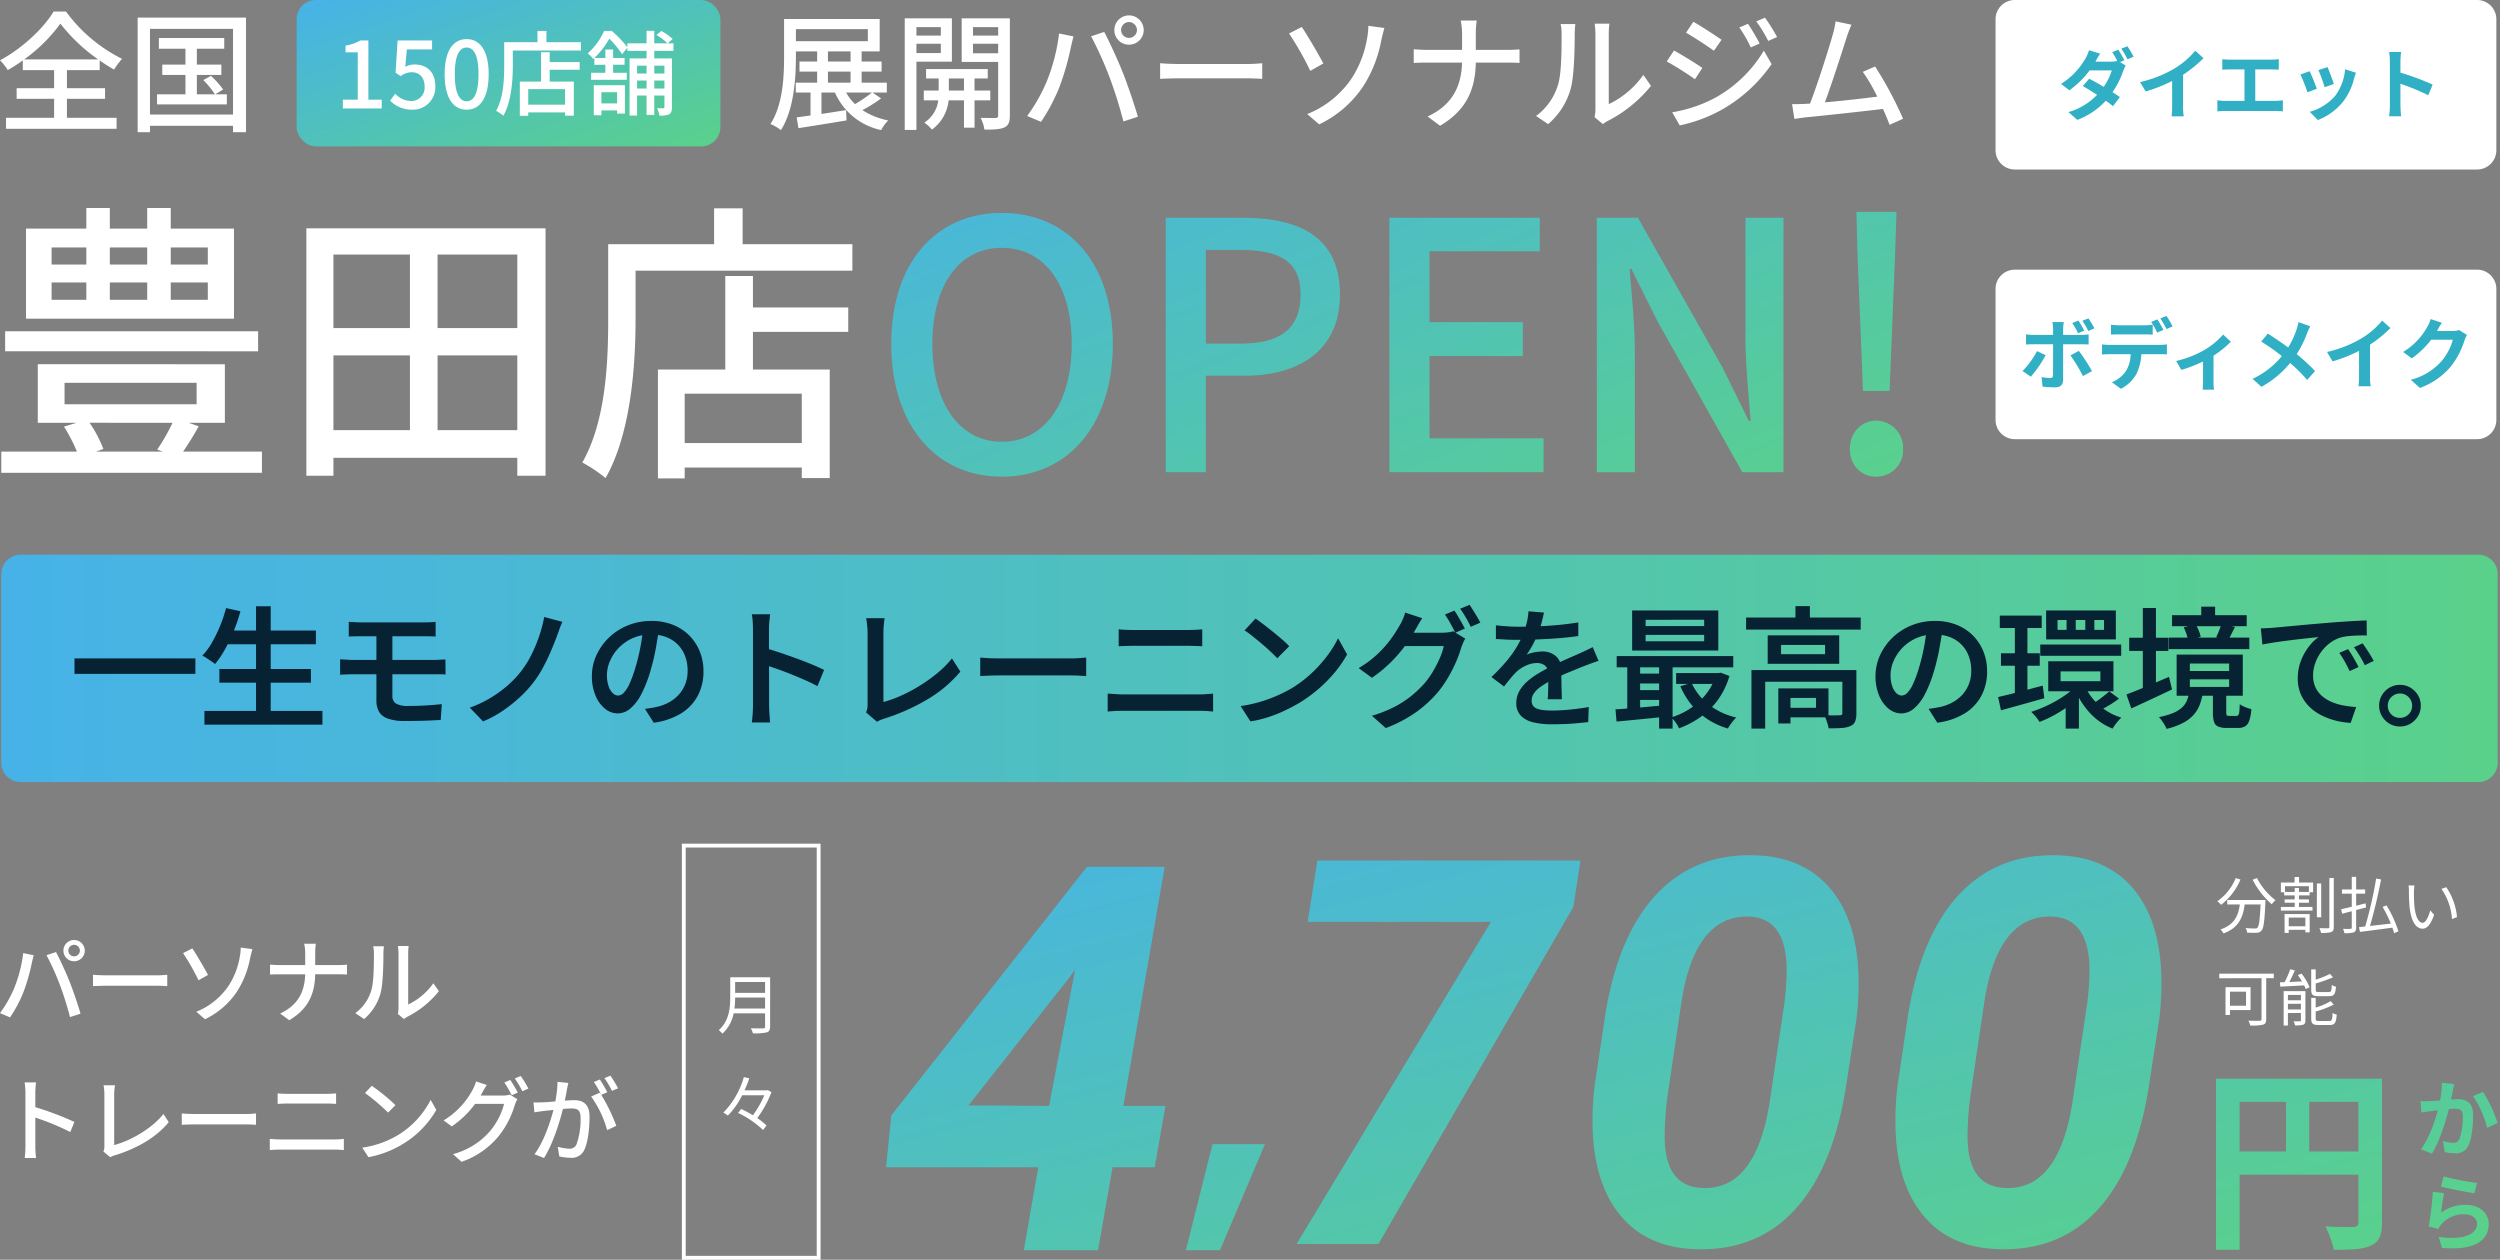 <svg xmlns="http://www.w3.org/2000/svg" xmlns:xlink="http://www.w3.org/1999/xlink" width="648.946" height="327" viewBox="0 0 648.946 327"><rect x="0" y="0" width="648.946" height="327" fill="#808080" stroke="none"/><defs><linearGradient id="a" x2="1" y2="1" gradientUnits="objectBoundingBox"><stop offset="0" stop-color="#46b2e9"/><stop offset="1" stop-color="#5ad18a"/></linearGradient><linearGradient id="b" y1="1" xlink:href="#a"/><linearGradient id="c" x1="0.068" x2="0.92" xlink:href="#a"/><linearGradient id="d" x2="1.047" xlink:href="#a"/></defs><g transform="translate(10078.337 21545)"><g transform="translate(-756.337 -4)"><path d="M5,0H125a5,5,0,0,1,5,5V39a5,5,0,0,1-5,5H5a5,5,0,0,1-5-5V5A5,5,0,0,1,5,0Z" transform="translate(-8804 -21541)" fill="#fff"/><path d="M17.16-13.68a29.284,29.284,0,0,0-1.58-2.74L14-15.78a22.689,22.689,0,0,1,1.32,2.28,6.589,6.589,0,0,1-1.58.18H9.64l.02-.02c.24-.44.74-1.34,1.22-2.04l-2.9-.9a9.219,9.219,0,0,1-.9,2.1A18.547,18.547,0,0,1,.72-7.54L2.88-5.88a23.866,23.866,0,0,0,5.26-5.16h5.74A14.568,14.568,0,0,1,11.8-6.78c-1.34-.8-2.7-1.56-3.76-2.1L6.36-6.98c1.02.58,2.38,1.4,3.72,2.28A16.714,16.714,0,0,1,2.64-.22L4.96,1.8a19.242,19.242,0,0,0,7.38-4.98c.72.52,1.38,1,1.86,1.42L16-4.12c-.5-.36-1.18-.8-1.92-1.28a21.862,21.862,0,0,0,2.76-5.46,10.72,10.72,0,0,1,.66-1.44l-1.46-.9Zm-.8-3a19.034,19.034,0,0,1,1.6,2.76l1.6-.68a26.268,26.268,0,0,0-1.62-2.72ZM32.4-9.92a32.678,32.678,0,0,0,5.3-4.3l-2.14-1.94a21.109,21.109,0,0,1-5.22,4.52,30.726,30.726,0,0,1-9.1,3.62l1.44,2.44A39.1,39.1,0,0,0,29.56-8.3v6.56A22.4,22.4,0,0,1,29.42.88h3.16a13.75,13.75,0,0,1-.18-2.62ZM51.14-3.14V-11.3h4.22c.58,0,1.28.04,1.88.08v-2.74c-.58.06-1.28.12-1.88.12H44.48a14.681,14.681,0,0,1-1.9-.12v2.74c.5-.04,1.36-.08,1.9-.08h3.86v8.16H43.26A10.8,10.8,0,0,1,41.3-3.3V-.4a16.713,16.713,0,0,1,1.96-.1H56.44a15.507,15.507,0,0,1,1.86.1V-3.3a11.72,11.72,0,0,1-1.86.16ZM69.9-11.9l-2.38.78a33.312,33.312,0,0,1,1.62,4.44l2.4-.84C71.26-8.44,70.28-11.04,69.9-11.9Zm4.56.56a13.479,13.479,0,0,1-2.54,6.86A13.457,13.457,0,0,1,65.28-.3l2.1,2.14a15.619,15.619,0,0,0,6.7-4.96A16.127,16.127,0,0,0,76.8-8.98c.12-.4.24-.82.48-1.46Zm-9.2.5-2.4.86a40.4,40.4,0,0,1,1.82,4.62l2.44-.92C66.72-7.4,65.76-9.82,65.26-10.84ZM97.18-7.36a65.321,65.321,0,0,0-8.36-3.1V-13.4A21.752,21.752,0,0,1,89-15.82H85.88a13.949,13.949,0,0,1,.2,2.42V-1.92a21.4,21.4,0,0,1-.2,2.78H89c-.08-.8-.18-2.2-.18-2.78V-7.58A57.768,57.768,0,0,1,96.04-4.6Z" transform="translate(-8787.72 -21511.68)" fill="#31afc4"/></g><g transform="translate(-756.337 -1)"><path d="M5,0H125a5,5,0,0,1,5,5V39a5,5,0,0,1-5,5H5a5,5,0,0,1-5-5V5A5,5,0,0,1,5,0Z" transform="translate(-8804 -21474)" fill="#fff"/><path d="M19.46-14.16a22.727,22.727,0,0,0-1.56-2.58l-1.58.64a19.471,19.471,0,0,1,1.56,2.64Zm-2.64.6a25.27,25.27,0,0,0-1.52-2.62l-1.58.66a21.746,21.746,0,0,1,1.5,2.64ZM4.56-8.24A20.841,20.841,0,0,1,.8-3.08L2.96-1.6A31.391,31.391,0,0,0,6.82-7.18Zm11.46-1.78c.54,0,1.32.02,1.94.06v-2.62a15.586,15.586,0,0,1-1.96.14H11.34v-1.6a16.213,16.213,0,0,1,.18-1.74H8.56a10.361,10.361,0,0,1,.18,1.74v1.6H3.66a15.537,15.537,0,0,1-1.94-.16v2.66c.56-.06,1.34-.08,1.94-.08H8.74V-10c0,.94,0,7.28-.02,8.02-.02.52-.22.72-.74.72A13.833,13.833,0,0,1,5.76-1.5L6,.98a28.878,28.878,0,0,0,3.26.18c1.42,0,2.08-.72,2.08-1.88v-9.3Zm-2.78,2.9a37.973,37.973,0,0,1,3.24,5.36l2.36-1.28A46.49,46.49,0,0,0,15.42-8.3Zm26.52-7.54a26.607,26.607,0,0,0-1.6-2.72l-1.58.66a23.6,23.6,0,0,1,1.6,2.76Zm-2.38.92c-.38-.74-1.08-2-1.58-2.74l-1.6.66a27.487,27.487,0,0,1,1.58,2.78Zm-4.94,1.16c.7,0,1.48.02,2.16.06V-15.1a15.7,15.7,0,0,1-2.16.16H25.9a14.964,14.964,0,0,1-2.14-.16v2.58c.6-.04,1.46-.06,2.14-.06ZM23.36-9.86a15.227,15.227,0,0,1-1.92-.12v2.62c.56-.04,1.34-.08,1.92-.08h5.5a8.6,8.6,0,0,1-1.24,4.42A8.167,8.167,0,0,1,24-.16l2.34,1.7A9.6,9.6,0,0,0,30.36-2.3a12.688,12.688,0,0,0,1.28-5.14h4.82c.56,0,1.32.02,1.82.06v-2.6a15.125,15.125,0,0,1-1.82.12Zm29.52-2.68a19.908,19.908,0,0,1-5.14,4.16,26.71,26.71,0,0,1-7.06,2.7l1.34,2.32a37.466,37.466,0,0,0,5.64-2.18V-.4a20.905,20.905,0,0,1-.1,2.16h2.96A11.136,11.136,0,0,1,50.38-.4V-7.06a24.957,24.957,0,0,0,4.5-3.62Zm19.56-3.22a14.634,14.634,0,0,1-.48,1.84,21.8,21.8,0,0,1-2.2,4.74c-1.62-1.2-3.68-2.6-5.28-3.6l-1.72,2.06a51.865,51.865,0,0,1,5.36,3.78,21.823,21.823,0,0,1-7.6,5.9l2.3,2.06a25,25,0,0,0,7.44-6.18,39.909,39.909,0,0,1,4.42,4.4l2.06-2.3a51.774,51.774,0,0,0-4.76-4.4,28.522,28.522,0,0,0,2.7-5.44,15.814,15.814,0,0,1,.82-1.78ZM91-9.92a32.679,32.679,0,0,0,5.3-4.3l-2.14-1.94a21.109,21.109,0,0,1-5.22,4.52,30.726,30.726,0,0,1-9.1,3.62l1.44,2.44A39.1,39.1,0,0,0,88.16-8.3v6.56A22.4,22.4,0,0,1,88.02.88h3.16A13.75,13.75,0,0,1,91-1.74Zm23.14-3.78a6.413,6.413,0,0,1-1.74.24h-4.02l.06-.1c.24-.44.74-1.34,1.22-2.04l-2.92-.96a9.622,9.622,0,0,1-.9,2.1A17.61,17.61,0,0,1,99.6-8.02l2.24,1.66a22.8,22.8,0,0,0,5.04-4.84h5.62a14.217,14.217,0,0,1-2.84,5.46A15.939,15.939,0,0,1,101.6-.8l2.36,2.12a18.842,18.842,0,0,0,8.08-5.64A20.868,20.868,0,0,0,115.52-11a8.007,8.007,0,0,1,.66-1.44Z" transform="translate(-8797.8 -21444.619)" fill="#31afc4"/></g><g transform="translate(-758.337)"><path d="M7.48-16.218A41.2,41.2,0,0,0,16.864-25.5a44.5,44.5,0,0,0,9.792,9.282ZM18.564-5.984h9.894V-8.738H18.564V-13.43h8.5v-2.516a42.583,42.583,0,0,0,3.74,2.38,18.54,18.54,0,0,1,2.074-2.788A40.233,40.233,0,0,1,18.326-28.628H15.1C12.546-24.344,7-19.074,1.19-15.98A12.46,12.46,0,0,1,3.2-13.43a40.121,40.121,0,0,0,3.91-2.516v2.516h8.126v4.692H5.508v2.754h9.724v4.93H2.754V1.8h28.7V-1.054H18.564ZM57.052-7.14,59.126-8.4a23.981,23.981,0,0,0-3.162-3.536l-2.006,1.088A21.667,21.667,0,0,1,56.984-7.14H52.292v-5.032H58.65v-2.686H52.292v-4.114H59.4V-21.76H42.432v2.788h6.9v4.114H43.316v2.686h6.018V-7.14H41.956v2.618H60.078V-7.14ZM40.12-1.9V-24.14H61.676V-1.9Zm-3.2-25.16V2.686h3.2V1.02H61.676V2.686h3.366v-29.75Z" transform="translate(-9321.19 -21513.371)" fill="#fff"/><path d="M27.423-7.1a36.334,36.334,0,0,1-4.389,3,12.787,12.787,0,0,1-2.31-3ZM16.005-12.54h5.874v2.871H16.005Zm0-5.247h5.874v2.64H16.005ZM7.689-23.562H26.367v3.135H7.689ZM27.588-7.1h3.7V-9.669H24.75V-12.54h5.181v-2.607H24.75v-2.64h4.686V-26.2H4.62v9.636c0,5.247-.264,12.54-3.531,17.622A12.937,12.937,0,0,1,3.8,2.64C7.227-2.706,7.689-10.923,7.689-16.566v-1.221H13.2v2.64H8.613v2.607H13.2v2.871H7.656V-7.1h3.828v5.94c-1.32.2-2.541.363-3.6.495l.462,2.805C11.781,1.617,16.434.858,20.823.132l-.1-2.673c-2.178.33-4.356.693-6.4.99V-7.1h3.5A16.9,16.9,0,0,0,29.832,2.64,9.744,9.744,0,0,1,31.647.132a18.881,18.881,0,0,1-6.7-2.673A37.209,37.209,0,0,0,29.8-5.577ZM45.309-24.09v2.211H38.973V-24.09Zm-6.336,6.732v-2.409h6.336v2.409Zm9.207,2.244V-26.367H35.937V2.607h3.036V-15.114Zm-.792,7.491v-3.135h3.927v3.135ZM58.146-5.082V-7.623H54.054v-3.135h3.432V-13.2H41.481v2.442h3.267v3.135H40.887v2.541h3.762A7.993,7.993,0,0,1,41.019.693,10.447,10.447,0,0,1,43,2.508a10.631,10.631,0,0,0,4.323-7.59h3.993v7.1h2.739v-7.1Zm-4.488-12.21v-2.475h6.534v2.475Zm6.534-6.8v2.211H53.658V-24.09Zm3.036-2.277H50.721v11.319h9.471v13.86c0,.5-.165.66-.66.693-.528,0-2.211,0-3.894-.033a9.907,9.907,0,0,1,.99,3.036c2.475.033,4.125-.066,5.181-.561,1.089-.528,1.419-1.419,1.419-3.1ZM92.1-23.331a2.085,2.085,0,0,1,2.046-2.079,2.113,2.113,0,0,1,2.079,2.079,2.085,2.085,0,0,1-2.079,2.046A2.056,2.056,0,0,1,92.1-23.331Zm-1.749,0a3.775,3.775,0,0,0,3.795,3.8,3.8,3.8,0,0,0,3.828-3.8,3.824,3.824,0,0,0-3.828-3.8A3.8,3.8,0,0,0,90.354-23.331ZM72.831-10.065a43.115,43.115,0,0,1-5.115,9.042L71.313.5a47.871,47.871,0,0,0,4.851-9.207,70.349,70.349,0,0,0,2.9-10.164c.165-.726.462-1.98.693-2.8L76-22.44A48.368,48.368,0,0,1,72.831-10.065ZM89.1-11.088A112.576,112.576,0,0,1,92.7.4L96.459-.825c-.891-3.1-2.64-8.25-3.894-11.418-1.32-3.333-3.531-8.118-4.851-10.593l-3.4,1.122A93.508,93.508,0,0,1,89.1-11.088Zm13.134.429c1.089-.066,3.036-.132,4.884-.132H125.07c1.452,0,2.937.1,3.663.132v-4.059c-.792.066-2.079.2-3.7.2H107.118c-1.782,0-3.828-.1-4.884-.2Zm38.181,9.141,3.1,2.673A28.323,28.323,0,0,0,155.133-9.009a33.547,33.547,0,0,0,4.521-11.715c.165-.726.495-2.079.792-3.135l-4.158-.561a18.745,18.745,0,0,1-.33,3.234,27.39,27.39,0,0,1-4.026,10.428A25.178,25.178,0,0,1,140.415-1.518ZM135.7-22.44a79.35,79.35,0,0,1,5.511,9.7l3.4-1.914c-1.188-2.211-4.092-7.26-5.61-9.471Zm48.477,4.257v-4.059a24.567,24.567,0,0,1,.231-3.564h-4.158a17.145,17.145,0,0,1,.363,3.564v4.059H171.4c-1.254,0-2.541-.1-3.333-.165v3.564c.825-.066,2.079-.1,3.4-.1h9.141c-.165,6.2-2.574,11.055-8.943,13.992L174.9,1.518c6.864-4.059,9.141-9.438,9.273-16.4h8.151c1.155,0,2.607.033,3.2.1v-3.531c-.594.066-1.881.132-3.168.132ZM202.95,1.089a18.54,18.54,0,0,0,5.874-9.24c.891-3.3,1.023-10.329,1.023-14.091a24.7,24.7,0,0,1,.165-2.64h-3.828a10.284,10.284,0,0,1,.264,2.673c0,3.8,0,10.23-.957,13.167a15.524,15.524,0,0,1-5.676,8.019Zm14.223,0a6.875,6.875,0,0,1,1.254-.825,34.609,34.609,0,0,0,11.22-9.108l-1.98-2.838a23.216,23.216,0,0,1-8.976,7.59V-22.341a19.875,19.875,0,0,1,.165-2.64h-3.828a24.186,24.186,0,0,1,.2,2.64V-2.805a9.517,9.517,0,0,1-.231,2.079Zm37.653-26.037-2.244.957a31.618,31.618,0,0,1,2.97,5.181l2.31-1.023A58.1,58.1,0,0,0,254.826-24.948Zm4.422-1.584-2.277.957a32.071,32.071,0,0,1,3.1,5.082l2.31-1.023A48.336,48.336,0,0,0,259.248-26.532Zm-18.612,1.056-1.881,2.838c2.013,1.155,5.544,3.465,7.227,4.686l1.98-2.838C246.378-21.912,242.682-24.354,240.636-25.476Zm-5.478,23.5,1.947,3.4a38.665,38.665,0,0,0,10.956-4.092,39.285,39.285,0,0,0,12.9-11.814l-2.013-3.5A33.7,33.7,0,0,1,246.312-5.742,36.239,36.239,0,0,1,235.158-1.98Zm.462-16.038-1.881,2.838a81.931,81.931,0,0,1,7.326,4.62l1.914-2.937C241.428-14.586,237.666-16.9,235.62-18.018ZM295.086-.3a96.719,96.719,0,0,0-7.26-13.563l-3.2,1.386a44.425,44.425,0,0,1,3.762,6.435c-3.531.462-9.108,1.089-13.6,1.485,1.65-4.356,4.653-13.7,5.643-16.83.462-1.452.891-2.442,1.254-3.333l-4.125-.858a20.828,20.828,0,0,1-.726,3.432c-.924,3.366-4.059,13.2-5.907,17.919-.495.033-.957.033-1.353.066-.99.066-2.277.066-3.3.066l.594,3.828c.99-.132,2.079-.3,2.9-.4,4.29-.4,14.85-1.551,20.1-2.178.693,1.518,1.287,2.97,1.716,4.125Z" transform="translate(-9121.089 -21513.873)" fill="#fff"/><rect width="110" height="38" rx="5" transform="translate(-9243 -21545)" fill="url(#a)"/><path d="M2.064,0h10.08V-2.28H8.688V-17.664H6.6A10.851,10.851,0,0,1,2.76-16.32v1.752H5.928V-2.28H2.064ZM20.112.312a5.828,5.828,0,0,0,5.952-6.12c0-3.864-2.424-5.616-5.376-5.616a4.98,4.98,0,0,0-2.424.624l.408-4.536h6.552v-2.328H16.272l-.528,8.376,1.344.888A4.647,4.647,0,0,1,19.92-9.408c2.016,0,3.36,1.344,3.36,3.7a3.452,3.452,0,0,1-3.5,3.768,5.652,5.652,0,0,1-4.128-1.9l-1.32,1.8A7.817,7.817,0,0,0,20.112.312ZM34.2.312c3.456,0,5.712-3.072,5.712-9.216,0-6.1-2.256-9.1-5.712-9.1-3.48,0-5.712,2.976-5.712,9.1C28.488-2.76,30.72.312,34.2.312Zm0-2.184c-1.8,0-3.072-1.92-3.072-7.032,0-5.064,1.272-6.912,3.072-6.912s3.072,1.848,3.072,6.912C37.272-3.792,36-1.872,34.2-1.872Zm25.536.888H50.184V-5.016h9.552ZM55.752-14.616H53.5v7.632H48V1.9h2.184V1.008h9.552v.864h2.28V-6.984H55.752v-3.072h7.776v-1.992H55.752Zm-.84-2.592v-2.928H52.584v2.928h-8.64v6.1c0,3.432-.168,8.3-2.112,11.712a11.375,11.375,0,0,1,1.9,1.272c2.088-3.672,2.448-9.24,2.448-12.984v-3.936H63.864v-2.16ZM73.248-4.224v2.9h-4.08v-2.9ZM67.2,1.752h1.968V.5h4.08V1.32h2.04V-6.048H67.2ZM85.536-11.112v2.04H82.9v-2.04ZM82.9-5.184V-7.248h2.64v2.064Zm-4.464,0V-7.248H80.9v2.064ZM80.9-11.112v2.04H78.432v-2.04Zm6.984-3.84V-16.92H86.4l1.272-1.128a13.267,13.267,0,0,0-2.952-2.064L83.472-19.08A13.888,13.888,0,0,1,86.3-16.92H82.9v-3.24H80.9v3.24H75.912v1.032a27.609,27.609,0,0,0-4.056-4.248H69.888A17.028,17.028,0,0,1,65.616-14.3a7.57,7.57,0,0,1,1.44,1.464l.288-.264v1.752H70.2v2.088H66.5V-7.44h9.264V-9.264H72.216v-2.088h2.976V-13.1H72.216v-2.208H70.2V-13.1H67.344a21.521,21.521,0,0,0,3.888-5.016,24.33,24.33,0,0,1,3.312,4.032l1.368-1.68v.816H80.9v1.944H76.488V1.824h1.944V-3.36H80.9V1.68H82.9V-3.36h2.64v3c0,.24-.1.312-.312.312s-.864,0-1.608-.024a6.158,6.158,0,0,1,.6,1.92,5.646,5.646,0,0,0,2.568-.36c.552-.336.7-.912.7-1.824V-13.008H82.9v-1.944Z" transform="translate(-9233.064 -21516.84)" fill="#fff"/></g><g transform="translate(-757 4)"><path d="M5,0H643a5,5,0,0,1,5,5V54a5,5,0,0,1-5,5H5a5,5,0,0,1-5-5V5A5,5,0,0,1,5,0Z" transform="translate(-9321 -21405)" fill="url(#b)"/><path d="M1.36-15.266H32.742v4.012H1.36Zm39.032-7.242h23.63v3.57H40.392Zm-1.428,10H62.73v3.536H38.964ZM35.088-1.632H65.722v3.57H35.088ZM48.484-28.8h3.808V.136H48.484Zm-7.786.476,3.74.816a45.465,45.465,0,0,1-1.751,5.168,41.591,41.591,0,0,1-2.261,4.726A25.343,25.343,0,0,1,37.842-13.8a8.568,8.568,0,0,0-.952-.714l-1.224-.816a8.665,8.665,0,0,0-1.122-.646,17.756,17.756,0,0,0,2.533-3.451A36.353,36.353,0,0,0,39.151-23.7,36.3,36.3,0,0,0,40.7-28.322Zm31.858,3.57q.748.034,1.547.085t1.683.051h16.32q.85,0,1.615-.034t1.377-.1v3.808q-.646-.034-1.36-.051t-1.632-.017H75.786q-.884,0-1.683.017t-1.547.051Zm11.322,11.7v7.548a2.169,2.169,0,0,0,.952,1.972,5.842,5.842,0,0,0,3.06.612q2.312,0,4.522-.119T96.7-3.4L96.424.714Q95.268.782,93.738.85t-3.213.1Q88.842.986,87.21.986A12.933,12.933,0,0,1,82.637.34,4.134,4.134,0,0,1,80.359-1.5a5.883,5.883,0,0,1-.629-2.788q0-.884,0-2.057t0-2.448q0-1.275,0-2.431t0-2.006q0-.374,0-1.275t0-2.023q0-1.122,0-2.244t0-1.989q0-.867,0-1.207h4.148v8.908ZM70.312-15.028q.748.034,1.785.1t1.785.068h20.6q.374,0,.952-.034t1.19-.051q.612-.017,1.02-.051l.034,3.91q-.68-.068-1.6-.068h-22.2q-.68,0-1.734.034t-1.836.1Zm57.7-9.724a17.89,17.89,0,0,0-.748,1.819q-.34.969-.612,1.717-.714,1.938-1.666,4.165t-2.125,4.369a28.085,28.085,0,0,1-2.567,3.91,31.117,31.117,0,0,1-3.5,3.74,37.282,37.282,0,0,1-4.42,3.468,27.568,27.568,0,0,1-4.964,2.652l-3.434-3.57a28.788,28.788,0,0,0,4.981-2.3,31.277,31.277,0,0,0,4.386-3.077,26.543,26.543,0,0,0,3.519-3.536,24.8,24.8,0,0,0,2.907-4.437,37.481,37.481,0,0,0,2.176-5.1,34.922,34.922,0,0,0,1.343-5.083Zm25.126,1.462q-.374,2.618-.9,5.525a54.319,54.319,0,0,1-1.411,5.865,32.476,32.476,0,0,1-2.312,5.882,12.254,12.254,0,0,1-2.839,3.74,5.083,5.083,0,0,1-3.315,1.292,5.179,5.179,0,0,1-3.3-1.224A8.567,8.567,0,0,1,136.6-5.627a12.685,12.685,0,0,1-.935-5.015,12.932,12.932,0,0,1,1.19-5.474,15.021,15.021,0,0,1,3.281-4.59,15.317,15.317,0,0,1,4.9-3.145A15.978,15.978,0,0,1,151.1-24.99a14.9,14.9,0,0,1,5.593,1,12.447,12.447,0,0,1,4.267,2.788,12.394,12.394,0,0,1,2.72,4.165,13.6,13.6,0,0,1,.952,5.1,13.359,13.359,0,0,1-1.479,6.358,12.083,12.083,0,0,1-4.335,4.59,18.007,18.007,0,0,1-7.106,2.414l-2.278-3.6q.952-.1,1.7-.238t1.428-.272a12.122,12.122,0,0,0,3.077-1.156A9.767,9.767,0,0,0,158.168-5.8a8.773,8.773,0,0,0,1.717-2.754,9.444,9.444,0,0,0,.629-3.519,10.7,10.7,0,0,0-.629-3.74,8.508,8.508,0,0,0-1.853-2.975,8.335,8.335,0,0,0-2.975-1.972,10.835,10.835,0,0,0-4.029-.7,11.471,11.471,0,0,0-4.879.986,11.425,11.425,0,0,0-3.587,2.55,11.37,11.37,0,0,0-2.227,3.4,9.105,9.105,0,0,0-.765,3.5,8.83,8.83,0,0,0,.442,3.009,4.419,4.419,0,0,0,1.105,1.8,2.016,2.016,0,0,0,1.343.595,2.155,2.155,0,0,0,1.5-.748,8.186,8.186,0,0,0,1.479-2.329,32.306,32.306,0,0,0,1.479-4.029,52.435,52.435,0,0,0,1.292-5.219,52.275,52.275,0,0,0,.782-5.457ZM177.48-3.2V-22.78q0-.884-.068-1.989a14.647,14.647,0,0,0-.238-1.955h4.76q-.1.85-.2,1.9t-.1,2.04v6.426q0,2.006.017,4.08t.017,3.927V-3.2q0,.51.034,1.326t.1,1.683q.068.867.136,1.547h-4.76q.136-.952.221-2.244T177.48-3.2Zm3.264-14.722q1.7.476,3.774,1.173t4.216,1.479q2.142.782,4.029,1.564t3.179,1.428l-1.734,4.216q-1.428-.782-3.2-1.564t-3.587-1.513q-1.819-.731-3.553-1.343t-3.128-1.054Zm26.078,16.66a3.794,3.794,0,0,0,.34-1.037,7.127,7.127,0,0,0,.068-1.037V-22.066q0-.578-.068-1.258t-.136-1.309a9.294,9.294,0,0,0-.17-1.071h4.794q-.136.884-.221,1.8t-.085,1.836V-3.944a30.538,30.538,0,0,0,4.607-1.666A41,41,0,0,0,220.8-8.194a41.353,41.353,0,0,0,4.573-3.281,25.764,25.764,0,0,0,3.757-3.791l2.176,3.434a32.847,32.847,0,0,1-8.551,7.208,52.943,52.943,0,0,1-11.237,5q-.306.1-.8.289a5.972,5.972,0,0,0-1.037.527ZM236.47-15.47q.578.034,1.479.1t1.887.085q.986.017,1.87.017H260.1q1.224,0,2.227-.085t1.649-.119v4.794l-1.683-.1q-1.1-.068-2.193-.068H241.706q-1.428,0-2.873.051t-2.363.119Zm35.938-7.344q.884.1,1.921.136t1.887.034h14.212q1.02,0,1.989-.051t1.683-.119v4.386q-.714-.034-1.751-.068t-1.921-.034H276.25q-.952,0-1.972.034t-1.87.068ZM269.552-6.12q.952.034,2.006.119t2.04.085h19.754q.85,0,1.785-.068t1.785-.136v4.658q-.85-.1-1.836-.153t-1.734-.051H273.6q-.986,0-2.057.051t-1.989.153ZM307.938-25.6q.884.612,2.074,1.513t2.448,1.921q1.258,1.02,2.38,1.989a21.865,21.865,0,0,1,1.836,1.751L313.582-15.3q-.646-.68-1.683-1.666t-2.261-2.023q-1.224-1.037-2.414-1.989a26.071,26.071,0,0,0-2.142-1.564ZM304.062-2.89A36.471,36.471,0,0,0,309.2-4.012a36.848,36.848,0,0,0,4.4-1.615,37.738,37.738,0,0,0,3.655-1.853,30.857,30.857,0,0,0,5.168-3.893,34.757,34.757,0,0,0,4.114-4.556,27.387,27.387,0,0,0,2.822-4.573l2.346,4.216a30.288,30.288,0,0,1-3.094,4.522A35.8,35.8,0,0,1,324.462-7.5a37.946,37.946,0,0,1-5,3.689q-1.734,1.02-3.74,1.989A36.7,36.7,0,0,1,311.44-.085a30.063,30.063,0,0,1-4.828,1.173ZM359.55-27.676q.442.612.935,1.462t.969,1.7q.476.85.816,1.5l-2.482,1.088q-.51-1.054-1.258-2.4T357.1-26.656Zm3.944-1.5q.442.646.969,1.5t1.02,1.683q.493.833.8,1.445L363.8-23.46q-.51-1.088-1.275-2.414a22.86,22.86,0,0,0-1.479-2.278ZM362.372-20.4a8.489,8.489,0,0,0-.544,1.071q-.272.629-.476,1.207a30.6,30.6,0,0,1-1.258,3.5,37.359,37.359,0,0,1-1.989,3.995,30.216,30.216,0,0,1-2.7,3.961,31.675,31.675,0,0,1-5.644,5.253,35.3,35.3,0,0,1-8.024,4.233l-3.6-3.2a33.5,33.5,0,0,0,5.9-2.329,25.692,25.692,0,0,0,4.4-2.873,29.214,29.214,0,0,0,3.4-3.264,21.923,21.923,0,0,0,2.21-3.128,29.969,29.969,0,0,0,1.751-3.451,16.306,16.306,0,0,0,1-3.043H345.032l1.428-3.468h10.03a10.941,10.941,0,0,0,1.513-.1,7.065,7.065,0,0,0,1.241-.272ZM351.22-25.7q-.578.85-1.1,1.785t-.833,1.445a34.121,34.121,0,0,1-2.737,4.2,37.306,37.306,0,0,1-3.774,4.267,33.391,33.391,0,0,1-4.641,3.774L334.7-12.75a27.45,27.45,0,0,0,3.961-2.8,27.5,27.5,0,0,0,2.992-2.975,29.933,29.933,0,0,0,2.176-2.856q.9-1.36,1.513-2.448a11.194,11.194,0,0,0,.8-1.547,11.349,11.349,0,0,0,.629-1.785Zm31.586-1.462q-.2.952-.561,2.4a25.642,25.642,0,0,1-1.071,3.247,29.834,29.834,0,0,1-1.309,2.754,22,22,0,0,1-1.581,2.55,5.592,5.592,0,0,1,1.241-.459,12.921,12.921,0,0,1,1.5-.289,10.518,10.518,0,0,1,1.377-.1,5.159,5.159,0,0,1,3.5,1.207,4.359,4.359,0,0,1,1.394,3.485q0,.68.017,1.666t.034,2.074q.017,1.088.051,2.125t.034,1.853h-3.672q.068-.612.1-1.445t.051-1.768q.017-.935.017-1.785v-1.53a2.6,2.6,0,0,0-.884-2.244,3.314,3.314,0,0,0-2.006-.646,6.922,6.922,0,0,0-2.975.7,9.2,9.2,0,0,0-2.5,1.683,22.061,22.061,0,0,0-1.5,1.666q-.748.918-1.632,2.04l-3.264-2.448a52.133,52.133,0,0,0,3.876-4.08,27.737,27.737,0,0,0,2.72-3.791,25.525,25.525,0,0,0,1.768-3.587,24.37,24.37,0,0,0,.85-2.856,15.882,15.882,0,0,0,.408-2.754Zm-12.478,3.3q1.326.17,2.992.272t2.924.1q2.244,0,4.913-.1t5.389-.357q2.72-.255,5.168-.663v3.536q-1.8.272-3.876.459t-4.2.306q-2.125.119-4.08.17t-3.519.051q-.714,0-1.683-.017t-2.023-.085q-1.054-.068-2.006-.1Zm26.656,9.248q-.51.136-1.173.374t-1.343.493l-1.224.459q-1.7.68-3.961,1.615T384.642-9.52a20.487,20.487,0,0,0-2.72,1.632A7.146,7.146,0,0,0,380.205-6.2a3.267,3.267,0,0,0-.6,1.887,2.283,2.283,0,0,0,.34,1.292,2.132,2.132,0,0,0,1.02.782,6.678,6.678,0,0,0,1.666.391,18.9,18.9,0,0,0,2.244.119q2.108,0,4.709-.255t4.845-.663l-.136,3.91q-1.156.136-2.805.289t-3.4.221q-1.751.068-3.315.068a20.188,20.188,0,0,1-4.658-.493,6.717,6.717,0,0,1-3.281-1.7,4.526,4.526,0,0,1-1.207-3.349,6.12,6.12,0,0,1,.782-3.077A9.819,9.819,0,0,1,378.488-9.3a18.743,18.743,0,0,1,2.839-2.057q1.547-.918,3.043-1.7,1.6-.816,2.924-1.411t2.465-1.088q1.139-.493,2.193-.969.918-.408,1.785-.816t1.717-.85Zm12.206-6.766v1.666h15.2v-1.666Zm0-3.91v1.632h15.2V-25.3Zm-3.5-2.414H428.06v10.4H405.688Zm-4.012,11.832h30.26v2.924h-30.26Zm15.436,4.42H428.5v2.822h-11.39Zm-10.438.136H414.6v2.55h-7.922Zm0,4.284H414.6v2.55h-7.922Zm14.45-1.87a14.856,14.856,0,0,0,4.454,5.627,18.1,18.1,0,0,0,7.14,3.349,7.386,7.386,0,0,0-.782.85q-.408.51-.782,1.037a9.408,9.408,0,0,0-.612.969,19.229,19.229,0,0,1-7.514-4.131A19.454,19.454,0,0,1,418.2-8.058Zm6.324-2.55h.646l.612-.1,2.244.85a20.144,20.144,0,0,1-2.975,6.171A19.606,19.606,0,0,1,423.47-.068a24.111,24.111,0,0,1-5.61,2.958,7.421,7.421,0,0,0-.867-1.513A10.773,10.773,0,0,0,415.888.034a18.741,18.741,0,0,0,3.825-1.649,18.725,18.725,0,0,0,3.349-2.431,15.9,15.9,0,0,0,2.652-3.128,14.8,14.8,0,0,0,1.734-3.74ZM401.37-2.04q1.7-.1,3.842-.272t4.522-.391q2.38-.221,4.76-.425l.034,2.992q-3.434.34-6.817.68t-6.069.578Zm11.322-12.886h3.5V2.958h-3.5Zm-8.262.068h3.332V-.986H404.43Zm30.838-11.016h29.75v3.128h-29.75Zm12.818-2.958h3.74v4.522h-3.74ZM436.662-12.24h24.99v3.026h-21.42V2.958h-3.57Zm23.6,0H463.9V-.986a5.664,5.664,0,0,1-.323,2.091A2.235,2.235,0,0,1,462.3,2.312,6.692,6.692,0,0,1,460,2.805q-1.377.085-3.315.085a9.281,9.281,0,0,0-.442-1.734,13.929,13.929,0,0,0-.68-1.666q1.292.034,2.448.034t1.564-.034a.881.881,0,0,0,.527-.119.51.51,0,0,0,.153-.425ZM443.632-7.48h3.162V1.632h-3.162Zm1.632,0h11.39V.034h-11.39V-2.448h8.16V-5h-8.16Zm-.918-11.288v2.414H455.77v-2.414Zm-3.468-2.482h18.564v7.378H440.878Zm45.458-2.04q-.374,2.618-.9,5.525a54.319,54.319,0,0,1-1.411,5.865,32.478,32.478,0,0,1-2.312,5.882,12.253,12.253,0,0,1-2.839,3.74,5.083,5.083,0,0,1-3.315,1.292,5.179,5.179,0,0,1-3.3-1.224A8.567,8.567,0,0,1,469.8-5.627a12.685,12.685,0,0,1-.935-5.015,12.932,12.932,0,0,1,1.19-5.474,15.021,15.021,0,0,1,3.281-4.59,15.317,15.317,0,0,1,4.9-3.145A15.978,15.978,0,0,1,484.3-24.99a14.9,14.9,0,0,1,5.593,1,12.447,12.447,0,0,1,4.267,2.788,12.394,12.394,0,0,1,2.72,4.165,13.6,13.6,0,0,1,.952,5.1,13.359,13.359,0,0,1-1.479,6.358,12.082,12.082,0,0,1-4.335,4.59,18.007,18.007,0,0,1-7.106,2.414l-2.278-3.6q.952-.1,1.7-.238t1.428-.272a12.122,12.122,0,0,0,3.077-1.156A9.767,9.767,0,0,0,491.368-5.8a8.773,8.773,0,0,0,1.717-2.754,9.443,9.443,0,0,0,.629-3.519,10.7,10.7,0,0,0-.629-3.74,8.508,8.508,0,0,0-1.853-2.975,8.335,8.335,0,0,0-2.975-1.972,10.835,10.835,0,0,0-4.029-.7,11.471,11.471,0,0,0-4.879.986,11.424,11.424,0,0,0-3.587,2.55,11.37,11.37,0,0,0-2.227,3.4,9.105,9.105,0,0,0-.765,3.5,8.831,8.831,0,0,0,.442,3.009,4.419,4.419,0,0,0,1.105,1.8,2.016,2.016,0,0,0,1.343.595,2.155,2.155,0,0,0,1.5-.748,8.186,8.186,0,0,0,1.479-2.329,32.308,32.308,0,0,0,1.479-4.029,52.443,52.443,0,0,0,1.292-5.219,52.271,52.271,0,0,0,.782-5.457Zm14.79-3.094h10.88v3.23h-10.88Zm.306,9.792H511.5v3.23H501.432Zm10.2-2.278h21.012v2.924H511.632ZM500.684-5.236q1.462-.34,3.366-.8t4.012-1.037q2.108-.578,4.216-1.122l.408,3.264q-2.89.816-5.865,1.649T501.432-1.8ZM516.9-11.9v2.55h10.336V-11.9Zm-3.2-2.618h16.932v7.786H513.706Zm11.968-10.71v2.55h2.516v-2.55Zm-4.828,0v2.55h2.482v-2.55Zm-4.726,0v2.55h2.346v-2.55Zm-2.958-2.482H531.25V-20.2H513.162Zm10.03,19.618a15.1,15.1,0,0,0,2.244,3.468,15.607,15.607,0,0,0,3.23,2.856A14.759,14.759,0,0,0,532.678.1a13.143,13.143,0,0,0-1.224,1.36,12.531,12.531,0,0,0-1.054,1.5,15.974,15.974,0,0,1-5.9-4.08,20.624,20.624,0,0,1-3.927-6.222ZM529.55-6.7l2.516,1.87a24,24,0,0,1-2.261,1.547q-1.207.731-2.193,1.241l-2.074-1.632q.612-.374,1.36-.918T528.343-5.7Q529.04-6.256,529.55-6.7ZM505.036-24.99H508.3V-5.134l-3.264.544ZM521.458-8.636l2.584,1.156a22.653,22.653,0,0,1-3.57,3.468,38.268,38.268,0,0,1-4.437,3.026,29.854,29.854,0,0,1-4.607,2.21,8.927,8.927,0,0,0-.986-1.377,14.649,14.649,0,0,0-1.156-1.241,34.2,34.2,0,0,0,4.556-1.836,31.056,31.056,0,0,0,4.318-2.533A18.851,18.851,0,0,0,521.458-8.636Zm-3.23,4.522,3.434-2.346V2.958h-3.434Zm27.608-22.372h19.38v2.856h-19.38Zm-.85,5.814H565.9v2.992h-20.91Zm8.432-8.024h3.6v4.114h-3.6Zm5.2,4.59,3.57.68q-.51.952-.935,1.819t-.8,1.479l-3.162-.646q.374-.748.748-1.683A17.39,17.39,0,0,0,558.62-24.106Zm-9.758.748,3.128-.68a10.5,10.5,0,0,1,.8,1.6,8.958,8.958,0,0,1,.493,1.564l-3.3.816a8.922,8.922,0,0,0-.425-1.6A17.087,17.087,0,0,0,548.862-23.358Zm1.6,13.532v1.972h10.2V-9.826Zm0-4.114V-12h10.2V-13.94Zm-3.434-2.312H564.2V-5.576h-17.17Zm9.418,9.928h3.468v5.066a1.5,1.5,0,0,0,.119.748q.119.17.629.17h1.9a.585.585,0,0,0,.476-.2,1.822,1.822,0,0,0,.255-.85q.085-.646.119-2.006a4.6,4.6,0,0,0,.867.527,10.745,10.745,0,0,0,1.1.459,8.644,8.644,0,0,0,1.054.306A12.282,12.282,0,0,1,565.879.9a2.693,2.693,0,0,1-1.088,1.479,3.651,3.651,0,0,1-1.853.408h-2.856a5.578,5.578,0,0,1-2.295-.374,1.956,1.956,0,0,1-1.071-1.258,8.366,8.366,0,0,1-.272-2.38ZM550.29-6.46h3.57a16.088,16.088,0,0,1-.816,3.179,8.592,8.592,0,0,1-1.581,2.635,9.677,9.677,0,0,1-2.737,2.108,18.5,18.5,0,0,1-4.318,1.564,4.568,4.568,0,0,0-.493-1.02q-.357-.578-.748-1.139a6.716,6.716,0,0,0-.731-.9,18.655,18.655,0,0,0,3.672-1.054,7.994,7.994,0,0,0,2.278-1.394,5.175,5.175,0,0,0,1.275-1.768A9.528,9.528,0,0,0,550.29-6.46ZM534.718-20.638h10.166V-17.2H534.718Zm3.536-7.718h3.4V-5.882h-3.4ZM534-5.916q1.394-.51,3.2-1.241t3.825-1.6q2.023-.867,4.029-1.717l.782,3.264q-2.686,1.292-5.474,2.584t-5.1,2.346Zm34.884-17.136q.986-.034,1.87-.085t1.394-.085q.986-.1,2.516-.238t3.485-.323q1.955-.187,4.165-.374t4.556-.391q1.8-.136,3.536-.255t3.264-.2q1.53-.085,2.686-.119l.034,3.91q-.918-.034-2.125,0t-2.38.136a12.794,12.794,0,0,0-2.091.34,8.806,8.806,0,0,0-2.958,1.462,10.943,10.943,0,0,0-2.346,2.4,11.139,11.139,0,0,0-1.513,2.941,9.549,9.549,0,0,0-.527,3.06,7.317,7.317,0,0,0,.612,3.094,6.677,6.677,0,0,0,1.683,2.261,9.391,9.391,0,0,0,2.5,1.547,14.551,14.551,0,0,0,3.06.918,26.76,26.76,0,0,0,3.332.408l-1.428,4.114a19.573,19.573,0,0,1-4.063-.629,17.9,17.9,0,0,1-3.74-1.445,12.126,12.126,0,0,1-3.077-2.278,10.238,10.238,0,0,1-2.091-3.145,10.135,10.135,0,0,1-.765-4.029,12.474,12.474,0,0,1,.833-4.624,14.651,14.651,0,0,1,2.074-3.689,11.352,11.352,0,0,1,2.5-2.431q-.986.1-2.4.255t-3.043.34q-1.632.187-3.3.408t-3.179.459q-1.513.238-2.669.476Zm22.644,5.372q.408.578.918,1.411t.986,1.683q.476.85.816,1.564l-2.312,1.054q-.646-1.36-1.275-2.5a22.22,22.22,0,0,0-1.411-2.227Zm3.774-1.5q.408.578.952,1.377t1.054,1.649q.51.85.884,1.53L595.884-13.5q-.68-1.36-1.343-2.448t-1.479-2.21ZM605-8.4a5.2,5.2,0,0,1,2.72.731,5.57,5.57,0,0,1,1.955,1.955,5.2,5.2,0,0,1,.731,2.72,5.2,5.2,0,0,1-.731,2.72,5.57,5.57,0,0,1-1.955,1.955,5.2,5.2,0,0,1-2.72.731,5.2,5.2,0,0,1-2.72-.731,5.569,5.569,0,0,1-1.955-1.955,5.2,5.2,0,0,1-.731-2.72,5.2,5.2,0,0,1,.731-2.72,5.569,5.569,0,0,1,1.955-1.955A5.2,5.2,0,0,1,605-8.4ZM605,.17a3.053,3.053,0,0,0,2.244-.918,3.052,3.052,0,0,0,.918-2.244,3.092,3.092,0,0,0-.425-1.581,3.183,3.183,0,0,0-1.139-1.156,3.065,3.065,0,0,0-1.6-.425,3.091,3.091,0,0,0-1.581.425,3.142,3.142,0,0,0-1.156,1.156,3.092,3.092,0,0,0-.425,1.581,3.155,3.155,0,0,0,.425,1.615A3.052,3.052,0,0,0,603.4-.238,3.163,3.163,0,0,0,605,.17Z" transform="translate(-9303.36 -21362.828)" fill="#062233"/></g><path d="M18.984-16.968a1.516,1.516,0,0,1,1.488-1.512,1.537,1.537,0,0,1,1.512,1.512,1.516,1.516,0,0,1-1.512,1.488A1.5,1.5,0,0,1,18.984-16.968Zm-1.272,0a2.745,2.745,0,0,0,2.76,2.76,2.766,2.766,0,0,0,2.784-2.76,2.781,2.781,0,0,0-2.784-2.76A2.76,2.76,0,0,0,17.712-16.968ZM4.968-7.32A31.356,31.356,0,0,1,1.248-.744L3.864.36a34.815,34.815,0,0,0,3.528-6.7A51.163,51.163,0,0,0,9.5-13.728c.12-.528.336-1.44.5-2.04L7.272-16.32A35.177,35.177,0,0,1,4.968-7.32ZM16.8-8.064A81.872,81.872,0,0,1,19.416.288L22.152-.6c-.648-2.256-1.92-6-2.832-8.3-.96-2.424-2.568-5.9-3.528-7.7l-2.472.816A68,68,0,0,1,16.8-8.064Zm8.592.312c.792-.048,2.208-.1,3.552-.1H42c1.056,0,2.136.072,2.664.1V-10.7c-.576.048-1.512.144-2.688.144H28.944c-1.3,0-2.784-.072-3.552-.144ZM52.2-1.1,54.456.84A20.6,20.6,0,0,0,62.9-6.552a24.4,24.4,0,0,0,3.288-8.52c.12-.528.36-1.512.576-2.28l-3.024-.408a13.632,13.632,0,0,1-.24,2.352,19.92,19.92,0,0,1-2.928,7.584A18.311,18.311,0,0,1,52.2-1.1ZM48.768-16.32a57.708,57.708,0,0,1,4.008,7.056l2.472-1.392c-.864-1.608-2.976-5.28-4.08-6.888Zm34.3,3.1v-2.952a17.866,17.866,0,0,1,.168-2.592H80.208a12.469,12.469,0,0,1,.264,2.592v2.952h-6.7c-.912,0-1.848-.072-2.424-.12v2.592c.6-.048,1.512-.072,2.472-.072h6.648c-.12,4.512-1.872,8.04-6.5,10.176L76.32,1.1c4.992-2.952,6.648-6.864,6.744-11.928h5.928c.84,0,1.9.024,2.328.072V-13.32c-.432.048-1.368.1-2.3.1ZM95.76.792a13.484,13.484,0,0,0,4.272-6.72c.648-2.4.744-7.512.744-10.248a17.963,17.963,0,0,1,.12-1.92H98.112a7.48,7.48,0,0,1,.192,1.944c0,2.76,0,7.44-.7,9.576A11.29,11.29,0,0,1,93.48-.744Zm10.344,0a5,5,0,0,1,.912-.6,25.17,25.17,0,0,0,8.16-6.624L113.736-8.5a16.884,16.884,0,0,1-6.528,5.52V-16.248a14.455,14.455,0,0,1,.12-1.92h-2.784a17.59,17.59,0,0,1,.144,1.92V-2.04a6.922,6.922,0,0,1-.168,1.512ZM20.568,27.5a82.819,82.819,0,0,0-10.152-3.84V19.92c0-.84.1-1.9.168-2.688H7.632a17.374,17.374,0,0,1,.216,2.688V33.792a25.124,25.124,0,0,1-.192,3.072h2.952a28.12,28.12,0,0,1-.192-3.072V26.376a63.982,63.982,0,0,1,9.072,3.744Zm9.288,9.168a4.158,4.158,0,0,1,1.2-.5c5.832-1.8,10.8-4.7,13.992-8.616L43.68,25.44c-3.024,3.792-8.472,6.912-12.792,8.064V20.376a15.653,15.653,0,0,1,.216-2.4H28.128a14.2,14.2,0,0,1,.216,2.424V33.816a2.649,2.649,0,0,1-.264,1.344Zm18.576-8.424c.792-.048,2.208-.1,3.552-.1H65.04c1.056,0,2.136.072,2.664.1V25.3c-.576.048-1.512.144-2.688.144H51.984c-1.3,0-2.784-.072-3.552-.144ZM71.28,34.8c.84-.072,1.824-.12,2.712-.12H88.1c.672,0,1.608.048,2.4.12V31.9a20.126,20.126,0,0,1-2.4.144H73.992c-.888,0-1.848-.072-2.712-.144Zm2.04-11.976c.768-.048,1.7-.1,2.568-.1h10.1c.816,0,1.824.048,2.5.1V20.088a24.471,24.471,0,0,1-2.5.12H75.864c-.792,0-1.752-.048-2.544-.12Zm24.432-4.7L96,19.992a54.562,54.562,0,0,1,6,5.088l1.9-1.944A48.6,48.6,0,0,0,97.752,18.12ZM95.28,34.176l1.608,2.472a26.462,26.462,0,0,0,9.192-3.576,24.735,24.735,0,0,0,8.424-8.688l-1.464-2.616a22.851,22.851,0,0,1-8.328,9.048A24.937,24.937,0,0,1,95.28,34.176ZM126,20.64c.144-.216.24-.408.36-.624.264-.48.768-1.392,1.248-2.112l-2.784-.912a11.244,11.244,0,0,1-.888,2.16A20.528,20.528,0,0,1,116.4,27.1l2.112,1.56a24.865,24.865,0,0,0,6.072-5.856H132.1a18.183,18.183,0,0,1-3.648,7.08,19.208,19.208,0,0,1-9.624,5.976l2.232,1.992a21.6,21.6,0,0,0,9.6-6.624,23.753,23.753,0,0,0,4.224-8.16,8.215,8.215,0,0,1,.672-1.464l-1.968-1.2a5.636,5.636,0,0,1-1.8.24Zm6.168-3.384a28.647,28.647,0,0,1,1.9,3.312l1.584-.672a34.784,34.784,0,0,0-1.944-3.288Zm2.712-1.032a24.087,24.087,0,0,1,1.968,3.312l1.56-.7a28.368,28.368,0,0,0-1.992-3.264Zm26.808,2.544A34.3,34.3,0,0,0,159.7,15.48l-1.56.648A21.9,21.9,0,0,1,160.1,19.44Zm-15.72-1.68a28.251,28.251,0,0,1-.576,5.088c-1.32.12-2.592.216-3.36.24-.816.024-1.488.048-2.3,0l.24,2.592c.672-.12,1.728-.264,2.352-.336.552-.072,1.512-.168,2.592-.288-.84,3.216-2.544,8.328-4.92,11.5l2.472.984c2.352-3.792,4.032-9.24,4.9-12.744.888-.072,1.68-.12,2.16-.12,1.512,0,2.424.336,2.424,2.376a19.082,19.082,0,0,1-1.056,6.936,1.879,1.879,0,0,1-1.944,1.128,12.9,12.9,0,0,1-2.928-.5l.408,2.5a13.243,13.243,0,0,0,2.832.36,3.583,3.583,0,0,0,3.672-2.064c.984-2.04,1.344-5.808,1.344-8.616,0-3.312-1.752-4.272-4.032-4.272-.552,0-1.416.048-2.376.12.216-1.08.432-2.232.552-2.952.1-.528.24-1.128.36-1.632ZM158.9,19.8a35.155,35.155,0,0,0-1.944-3.312l-1.56.648a25.72,25.72,0,0,1,1.92,3.312c-.144-.192-.264-.36-.384-.528L154.7,20.9a27.64,27.64,0,0,1,4.152,8.736l2.376-1.128a44.848,44.848,0,0,0-3.912-8.04Z" transform="translate(-10079.585 -21281.271)" fill="#fff"/><g transform="translate(-9901.235 -21326.303)"><g transform="translate(-0.102 0.303)" fill="none" stroke="#fff" stroke-width="1"><rect width="36" height="108" stroke="none"/><rect x="0.5" y="0.5" width="35" height="107" fill="none"/></g><path d="M4.641-5.2a21.344,21.344,0,0,0,.187-2.856H12.6V-5.2ZM12.6-12.087v2.822H4.828v-2.822Zm1.309-1.241H3.553v5.2c0,2.7-.272,6.154-2.975,8.534a4.784,4.784,0,0,1,.935.918A9.589,9.589,0,0,0,4.437-3.961H12.6v3.4c0,.374-.136.493-.527.51-.391,0-1.751.017-3.179-.034a5.353,5.353,0,0,1,.544,1.309A13.67,13.67,0,0,0,13.022.986c.629-.2.884-.646.884-1.53Zm-.595,29.3-.255.051h-5.8A31.172,31.172,0,0,0,8.5,12.91l-1.411-.323a21.819,21.819,0,0,1-5.338,9.248,7.04,7.04,0,0,1,1.19.748A20.032,20.032,0,0,0,6.647,17.3H12.41a26.009,26.009,0,0,1-2.975,5.2,29.725,29.725,0,0,0-3.043-1.632l-.816,1.02a24.751,24.751,0,0,1,6.494,4.437l.9-1.156a16.139,16.139,0,0,0-2.4-1.938,28.03,28.03,0,0,0,3.689-6.749Z" transform="translate(8.898 48.303)" fill="#fff"/></g><g transform="translate(-10375.498 -21681)"><path d="M5.216-13.056a13.456,13.456,0,0,1-4.784,6,8.062,8.062,0,0,1,1.008.928A16.485,16.485,0,0,0,6.464-12.7ZM3.024-7.376v1.152H6.288C5.92-3.536,5.04-.992,1.28.256A4.718,4.718,0,0,1,2.048,1.3c4.064-1.472,5.088-4.368,5.5-7.52H11.68c-.192,4.032-.416,5.632-.832,6.032-.144.176-.336.208-.672.208C9.808.016,8.816,0,7.776-.1a2.892,2.892,0,0,1,.4,1.184,22.921,22.921,0,0,0,2.512.032A1.6,1.6,0,0,0,11.92.56c.544-.608.784-2.448,1.008-7.36.016-.16.032-.576.032-.576ZM9.616-12.64a21.16,21.16,0,0,0,4.96,6.368,6.118,6.118,0,0,1,.976-1.056,16.93,16.93,0,0,1-4.816-5.76ZM23.3-2.816V-.56h-4.32V-2.816ZM17.9,1.168h1.072V.352H23.3v.656h1.12V-3.728H17.9Zm6.32-10.64H21.632v-1.04h-1.1v1.04H18.016V-10.96h6.208Zm-2.56-3.872H20.5v1.424H16.944v2.528h.864v.816h2.72v1.04H17.92v.864h2.608v1.1H16.944v.944h8.208v-.944h-3.52v-1.1h2.592v-.864H21.632v-1.04H24.4v-.816h.912V-11.92H21.664Zm5.744,1.68h-1.12V-2.9h1.12Zm2.128-1.424V-.416c0,.272-.1.352-.352.368-.3,0-1.248.016-2.24-.032a5.04,5.04,0,0,1,.432,1.248A8.841,8.841,0,0,0,30,.944c.5-.208.672-.56.672-1.376V-13.088Zm9.408,6.576L36.48-5.9v-3.12h2.336v-1.1H36.48v-3.264H35.344v3.264H32.8v1.1h2.544v3.392c-1.056.256-2.016.48-2.768.64l.288,1.168c.736-.192,1.584-.416,2.48-.64V-.24c0,.272-.1.336-.336.352s-1.072.032-1.936,0a5.1,5.1,0,0,1,.368,1.12,7.739,7.739,0,0,0,2.416-.208C36.32.832,36.48.5,36.48-.24V-4.768c.848-.224,1.728-.448,2.576-.672ZM47.456.752a30.049,30.049,0,0,0-3.1-6.736l-1.008.4a32.789,32.789,0,0,1,2.128,4.32c-1.872.224-3.76.432-5.408.624,1.024-3.392,2.16-8.24,2.88-12.08l-1.28-.224A103.419,103.419,0,0,1,38.832-.512c-.592.08-1.136.128-1.616.176L37.472.9c2.192-.272,5.392-.688,8.416-1.1.192.512.336,1.008.448,1.424Zm4.16-11.888-1.536-.032a8.447,8.447,0,0,1,.1,1.408,41.943,41.943,0,0,0,.176,4.224c.432,4.112,1.872,5.6,3.36,5.6,1.088,0,2.064-.912,3.008-3.6L55.712-4.688c-.416,1.6-1.152,3.232-1.968,3.232-1.12,0-1.888-1.744-2.144-4.4-.112-1.3-.128-2.752-.112-3.744C51.5-10.016,51.552-10.752,51.616-11.136Zm8.256.432-1.248.432a15.67,15.67,0,0,1,2.736,7.84l1.3-.512A16.309,16.309,0,0,0,59.872-10.7ZM7.9,16.416v3.648H3.728V16.416ZM9.072,21.2V15.264h-6.5V22.48H3.728V21.2ZM15.1,11.744H.944v1.184H11.92V23.5c0,.336-.112.448-.464.464-.368.016-1.68.032-2.96-.032A5.988,5.988,0,0,1,9.008,25.2a12.353,12.353,0,0,0,3.312-.224c.608-.176.816-.592.816-1.456V12.928H15.1Zm14.368,5.84c1.264,0,1.632-.512,1.776-2.448a3.494,3.494,0,0,1-1.088-.464c-.064,1.584-.176,1.84-.784,1.84H26.832c-.72,0-.848-.1-.848-.608V14.288a33.449,33.449,0,0,0,4.5-1.616l-.8-.864a26.622,26.622,0,0,1-3.7,1.5V10.64H24.816v5.28c0,1.312.4,1.664,1.92,1.664Zm-10.7,3.456V19.568h3.376V21.04Zm3.376-3.776V18.64H18.768V17.264Zm1.168-.992H17.664V25.2h1.1V21.952h3.376V23.84c0,.208-.048.256-.256.256-.224.016-.9.032-1.648,0a4.53,4.53,0,0,1,.384,1.072,6.658,6.658,0,0,0,2.144-.192c.432-.192.544-.528.544-1.12Zm-1.968-4.16a18.3,18.3,0,0,1,1.072,1.648l-3.28.144c.5-.912,1.008-2.032,1.44-3.008l-1.2-.288A25.091,25.091,0,0,1,17.9,13.952c-.448.016-.848.032-1.216.048l.112,1.12c1.632-.1,3.936-.208,6.176-.336a8.62,8.62,0,0,1,.416.944L24.4,15.28a15.546,15.546,0,0,0-2.08-3.552Zm5.536,11.92c-.752,0-.9-.1-.9-.624V21.552a23.11,23.11,0,0,0,4.672-1.776l-.784-.9a17.892,17.892,0,0,1-3.888,1.68V18.032H24.816v5.376c0,1.312.416,1.664,1.952,1.664H29.6c1.328,0,1.68-.56,1.84-2.7a3.178,3.178,0,0,1-1.072-.448c-.08,1.792-.192,2.112-.864,2.112Z" transform="translate(872.285 377)" fill="#fff"/><path d="M8492.754,21780.531l3.755-21.531H8457l1.367-13.469,50.792-64.529h20.165l-10.73,62.068h10.938l-2.8,15.93h-10.937l-3.762,21.531Zm11.55-70.41-25.91,32.813,20.92.137,6.767-35.41Zm30.535,70.4,6.9-27.527h13.616l-11.67,27.527Zm295.772-6.182c2.913.207,6.231.152,7.254.152.967-.049,1.322-.355,1.322-1.225v-12.354h-30.835v19.5h-6.128V21736h43.091v37.328c0,3.318-.711,5-2.859,5.975-2.038,1.018-5.105,1.121-9.647,1.121A24.8,24.8,0,0,0,8830.611,21774.344Zm-4.187-19.449h12.764v-12.867h-12.764Zm-18.071,0H8820.4v-12.867h-12.048Zm-62.135,25.385q-12.921-.278-19.963-8.752t-7.242-23.652a74.764,74.764,0,0,1,.546-10.117l2.8-18.662q3.346-20.367,13.19-30.9t25.227-10.184q12.921.27,20,8.713t7.281,23.555a76.153,76.153,0,0,1-.547,10.184l-2.875,18.525q-3.412,20.5-13.157,31.07-9.441,10.233-24.307,10.23C8746.854,21780.289,8746.537,21780.287,8746.218,21780.279Zm-3.963-65.326-3.416,23.063a82.682,82.682,0,0,0-1.1,12.008q-.337,13.849,9.5,14.328,13.874.885,17.635-21.631l3.624-24.291a71.894,71.894,0,0,0,.891-10.436q0-13.579-9.571-14.055c-.254-.01-.507-.016-.756-.016Q8745.912,21693.924,8742.255,21714.953Zm-74.646,65.326q-12.923-.278-19.963-8.752t-7.248-23.652a75.566,75.566,0,0,1,.546-10.117l2.8-18.662q3.353-20.367,13.2-30.9t25.221-10.184q12.923.27,20,8.713t7.281,23.555a76.316,76.316,0,0,1-.547,10.184l-2.87,18.525q-3.419,20.5-13.162,31.07-9.441,10.233-24.3,10.23C8668.244,21780.289,8667.928,21780.287,8667.608,21780.279Zm-3.969-65.326-3.417,23.063a82.559,82.559,0,0,0-1.093,12.008q-.344,13.849,9.5,14.328,13.882.885,17.64-21.631l3.619-24.291a71.077,71.077,0,0,0,.891-10.436q0-13.579-9.571-14.055c-.255-.01-.507-.016-.756-.016Q8667.3,21693.924,8663.64,21714.953Zm197.232,64.971-.831-2.848c6.5.918,9.938-.678,9.938-3.432,0-1.4-1.34-2.434-3.242-2.434a7.586,7.586,0,0,0-5.975,2.543,4.674,4.674,0,0,0-.809,1.268l-2.515-.635a78.9,78.9,0,0,0,1.071-9.041l2.93.4c-.284,1.2-.655,3.8-.809,5.051a10.654,10.654,0,0,1,6.368-2.055c3.81,0,6.019,2.34,6.019,4.969,0,3.533-2.5,6.34-9.449,6.34Q8862.318,21780.049,8860.872,21779.924Zm-297.309-1.016,50.448-83.6h-47.578l2.53-15.928h68.29l-1.848,12.047-50.585,87.482Zm297.047-14.9.7-2.623a68.934,68.934,0,0,0,8.67,1.684l-.662,2.672C8867.131,21765.455,8862.294,21764.449,8860.61,21764.012Zm-5.187-9.67c2.126-2.848,3.591-7.182,4.378-10.135-.766.088-1.443.176-1.858.242-.612.064-1.732.219-2.41.328l-.241-2.936a19.256,19.256,0,0,0,2.3,0c.678-.018,1.705-.088,2.8-.17a24.146,24.146,0,0,0,.459-4.6l3.22.328c-.132.568-.284,1.246-.394,1.793-.109.656-.284,1.443-.443,2.23.728-.039,1.383-.082,1.82-.082,2.3,0,3.914,1.027,3.914,4.133,0,2.563-.306,6.018-1.225,7.9a3.47,3.47,0,0,1-3.563,1.99,11.8,11.8,0,0,1-2.586-.307l-.481-2.865a12.4,12.4,0,0,0,2.651.459,1.573,1.573,0,0,0,1.618-.939,16.03,16.03,0,0,0,.9-5.932c0-1.727-.743-1.967-2.121-1.967-.35,0-.874.043-1.486.088-.837,3.279-2.411,8.379-4.4,11.576Zm13.5-13.812,2.63-1.094a39.1,39.1,0,0,1,3.782,8.053l-2.733,1.295A24.97,24.97,0,0,0,8868.924,21740.529Z" transform="translate(-7929.838 -21320)" stroke="rgba(0,0,0,0)" stroke-miterlimit="10" stroke-width="1" fill="url(#c)"/></g><g transform="translate(0 4.001)"><path d="M33.73,2.471c16.959,0,28.8-13.191,28.8-34.457S50.689-65.995,33.73-65.995,5.016-53.253,5.016-31.986,16.771,2.471,33.73,2.471Zm0-9.063c-10.947,0-18.036-9.871-18.036-25.394S22.783-56.932,33.73-56.932,51.856-47.51,51.856-31.986,44.677-6.592,33.73-6.592ZM76.263,1.3H86.672V-23.731h9.96c14.357,0,24.856-6.64,24.856-21.087,0-14.9-10.5-19.921-25.215-19.921H76.263Zm10.409-33.38V-56.393h8.614c10.5,0,15.972,2.871,15.972,11.575s-5.025,12.742-15.613,12.742ZM134.319,1.3h40.02V-7.489H144.728V-28.846h24.228v-8.794H144.728v-18.4h28.624v-8.7H134.319Zm53.839,0h9.87V-29.833c0-7.179-.808-14.806-1.346-21.625h.449l6.909,13.819L225.935,1.3h10.678V-64.739h-9.87V-33.96c0,7.179.808,15.165,1.346,21.984h-.449l-6.909-14L198.836-64.739H188.158Zm69.093-21.087h6.909L265.6-55.676l.359-10.588H255.547l.269,10.588Zm3.41,22.254a6.886,6.886,0,0,0,7-7.179,7.039,7.039,0,0,0-7-7.358c-3.858,0-6.82,3.141-6.82,7.358S256.8,2.471,260.661,2.471Z" transform="translate(-9852 -21427.736)" fill="url(#d)"/><path d="M57.435-40.778H47.813v-4.429h9.622Zm0,9.164H47.813V-36.12h9.622ZM16.886-36.12H25.9v4.505H16.886Zm0-9.087H25.9v4.429H16.886ZM41.7-36.12v4.505h-9.7V-36.12Zm0-9.087v4.429h-9.7v-4.429Zm22.527-4.887H47.813V-55.44H41.7v5.345h-9.7V-55.44H25.9v5.345H10.243v23.367H64.232Zm6.262,26.651H4.821v5.193H70.493ZM48.272.306A50.142,50.142,0,0,1,44.3,7.255l1.451.535H28.417L30.326,7.1a32.786,32.786,0,0,0-3.589-6.8ZM20.246-10.08H54.533v5.575H20.246ZM51.021,7.789c1.3-1.909,2.749-4.2,4.047-6.567l-2.6-.916h9.393v-15.2H13.3V.306h10.08L20.093,1.3a40.154,40.154,0,0,1,3.36,6.491H3.828v5.5H71.486v-5.5Zm66.055-5.575v-19.4H137.77v19.4Zm-27.033-19.4H109.9v19.4H90.043ZM109.9-43.374v19.091H90.043V-43.374ZM137.77-24.283H117.075V-43.374H137.77ZM83.017-50.171V14.051h7.025V9.393H137.77v4.658H145.1V-50.171Zm128.6,55.746H181.221V-7.254h30.393ZM198.937-37.8h-7.178v24.284H174.272V14.739h6.949V11.913h30.393v2.749h7.255V-13.516H198.937v-9.775h24.742v-6.338H198.937Zm-2.673-8.247v-9.316h-7.407v9.316H161.366v19.4c0,10.92-.535,26.422-6.72,37.266a36.194,36.194,0,0,1,6.033,4.047c6.644-11.684,7.789-29.4,7.789-41.313V-39.174h56.28v-6.873Z" transform="translate(-10081.828 -21439.561)" fill="#fff"/></g></g></svg>